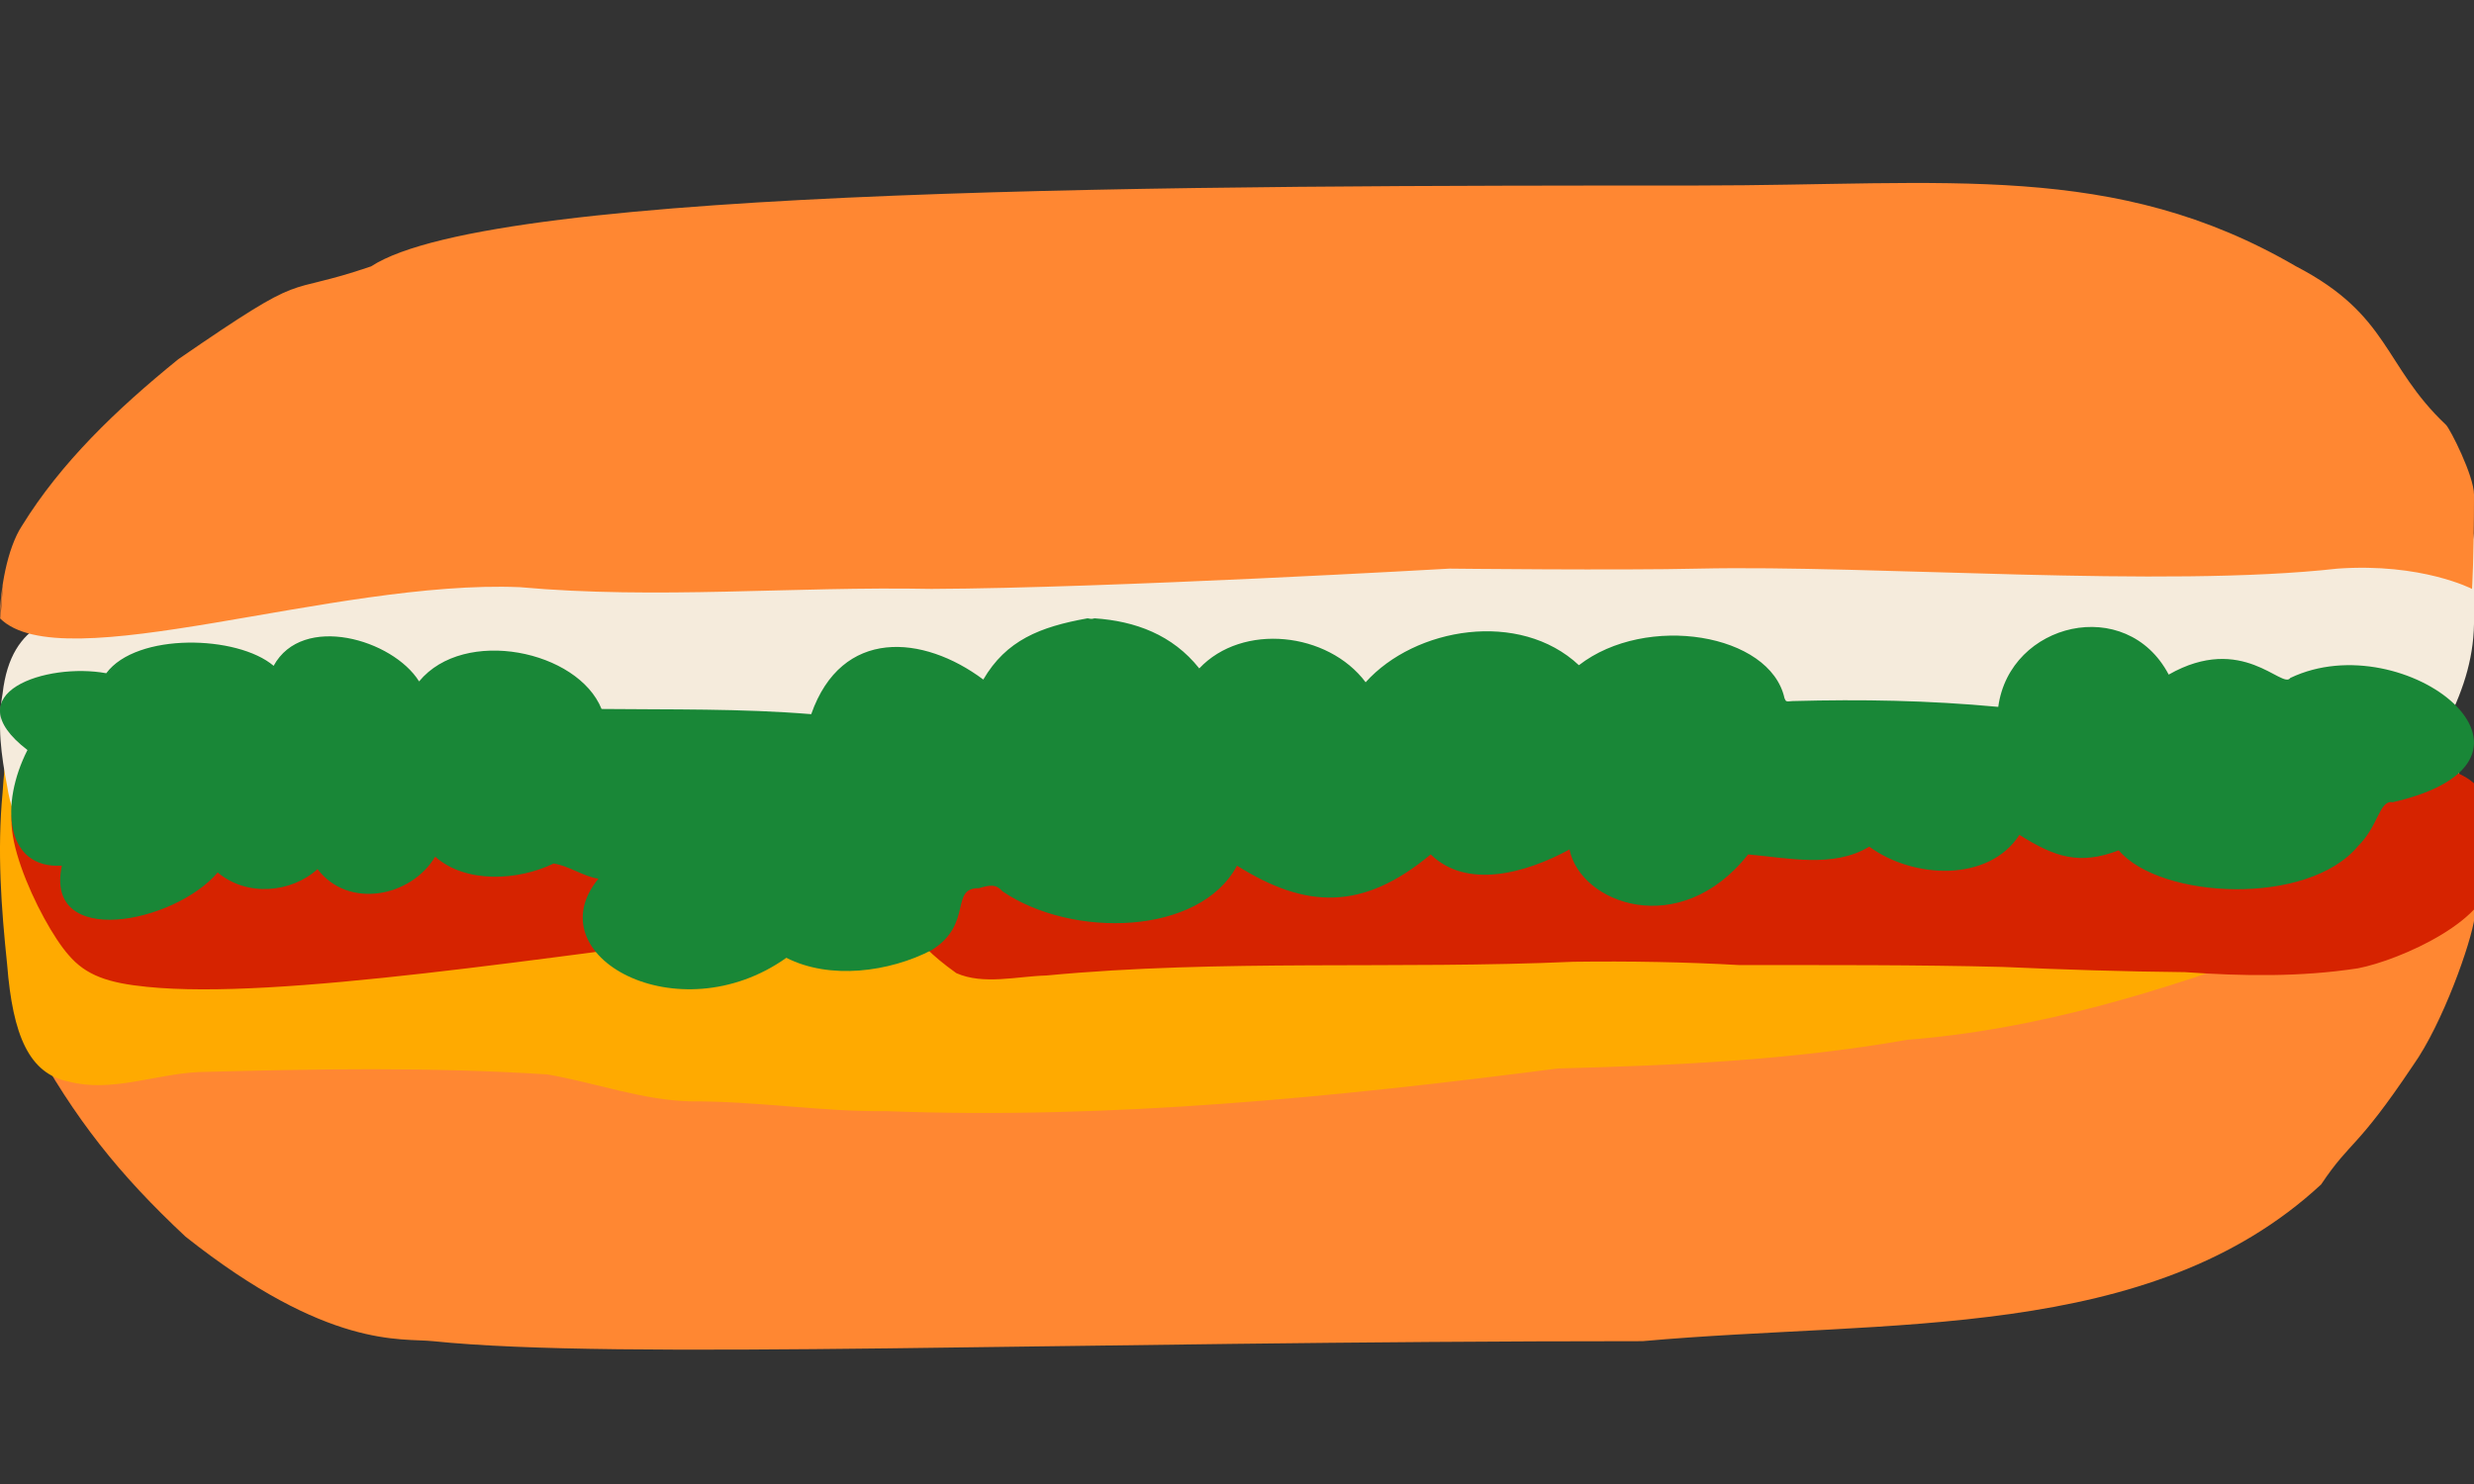 <svg width="20" height="12" viewBox="0 0 20 12" fill="none" xmlns="http://www.w3.org/2000/svg">
<rect x="0" y="0" width="20" height="12" fill="#333333" stroke="none"/>
<g clip-path="url(#clip0_2007_12482)">
<path d="M13.727 6.715C13.1 6.751 11.719 6.895 11.719 6.895C11.719 6.895 8.971 6.926 7.529 7.047C6.416 7.176 5.312 7.129 4.213 7.362C2.717 7.581 0.837 6.865 0.168 7.362C0.169 7.311 0.27 8.183 0.168 7.362C0.187 7.663 0.108 8.155 0.245 8.39C0.604 9.048 0.962 9.497 1.5 10C2.655 10.915 3.243 10.818 3.5 10.845C5 11 8.563 10.845 13.278 10.845C15.287 10.665 17.378 10.86 18.764 9.578C19.009 9.212 19.043 9.308 19.508 8.614C19.747 8.277 19.979 7.619 20.005 7.416C20.028 7.236 19.852 6.065 19.852 6.065C19.852 6.065 18.663 6.799 17.982 6.794C16.564 6.708 15.142 6.632 13.727 6.715Z" fill="#FF8732"/>
<path d="M19.787 5.728C19.793 6.302 19.922 6.319 19.787 6.831C19.72 7.094 19.646 7.36 19.498 7.408C19.163 7.555 18.833 7.521 18.494 7.637C17.471 8.021 16.459 8.327 15.419 8.408C14.473 8.574 13.541 8.615 12.594 8.64C10.787 8.873 8.973 9.054 7.161 8.985C6.629 8.99 6.116 8.903 5.586 8.906C5.197 8.898 4.813 8.755 4.425 8.688C3.481 8.627 2.544 8.644 1.602 8.669C1.247 8.688 0.899 8.836 0.556 8.746C0.235 8.683 0.103 8.372 0.058 7.802C0.01 7.342 -0.024 6.882 0.021 6.409C0.09 5.286 0.487 5.224 0.884 5.032C1.589 4.793 2.294 4.788 3.006 4.737C4.055 4.674 5.089 4.622 6.138 4.594C6.624 4.572 7.098 4.642 7.584 4.559C8.274 4.52 8.941 4.393 9.626 4.322C9.973 4.315 10.319 4.293 10.668 4.227C11.251 4.235 11.806 4.157 12.382 4.123C13.387 4.038 14.39 4.206 15.397 4.092C16.173 4.027 16.942 4.089 17.715 4.086C19.245 3.992 19.896 3.536 20 5" fill="#FFAA00"/>
<path d="M20 4.986C20.006 5.295 19.922 5.56 19.786 5.835C19.719 5.977 19.646 6.119 19.498 6.145C19.163 6.224 18.833 6.206 18.494 6.268C17.471 6.474 16.459 6.639 15.419 6.682C14.473 6.771 13.541 6.793 12.593 6.807C10.787 6.932 8.973 7.029 7.161 6.992C6.629 6.995 6.116 6.948 5.586 6.95C5.197 6.945 4.813 6.868 4.425 6.833C3.481 6.8 2.544 6.809 1.602 6.822C1.247 6.833 0.899 6.912 0.556 6.864C0.235 6.83 0.103 6.663 0.058 6.357C0.01 6.11 -0.024 5.862 0.021 5.608C0.09 5.005 0.487 4.972 0.884 4.869C1.589 4.741 2.294 4.738 3.006 4.711C4.055 4.677 5.089 4.649 6.138 4.634C6.624 4.622 7.098 4.659 7.584 4.615C8.274 4.594 8.941 4.526 9.626 4.488C9.973 4.484 10.319 4.472 10.668 4.437C11.251 4.441 11.806 4.399 12.382 4.381C13.387 4.335 14.39 4.425 15.397 4.364C16.173 4.329 16.727 4.002 17.5 4C19.03 3.949 19.895 3.575 20 4.361" fill="#F5EBDC"/>
<path d="M13.732 4.598C13.104 4.613 11.718 4.598 11.718 4.598C11.718 4.598 8.975 4.756 7.53 4.762C6.412 4.74 5.314 4.848 4.202 4.748C2.696 4.685 0.5 5.5 1.50135e-05 5C0.005 5.038 0.047 4.387 1.50135e-05 5C-0.001 4.776 0.057 4.434 0.178 4.251C0.492 3.742 0.939 3.312 1.441 2.905C2.532 2.154 2.25 2.41 3 2.154C4 1.5 9.704 1.501 13.732 1.5C15.746 1.5 17.094 1.299 18.562 2.154C19.323 2.549 19.265 2.955 19.774 3.436C19.806 3.467 20 3.847 20 4C20 4.5 19.984 4.762 19.984 4.762C19.984 4.762 19.576 4.55 18.897 4.598C17.489 4.756 15.148 4.567 13.732 4.598Z" fill="#FF8732"/>
<path d="M20.134 7.055C20.166 7.428 19.4 7.765 19.062 7.83C18.597 7.901 18.138 7.894 17.662 7.861C17.165 7.856 16.693 7.841 16.192 7.819C15.497 7.801 14.769 7.804 14.064 7.804C13.63 7.779 13.17 7.771 12.721 7.777C11.303 7.84 9.872 7.754 8.46 7.888C8.217 7.895 7.951 7.966 7.731 7.869C6.897 7.275 7.828 7.263 6.446 7.486C4.355 7.746 2.247 8.087 1.189 7.98C0.875 7.949 0.695 7.888 0.554 7.722C0.322 7.46 -0.119 6.526 0.211 6.418C0.895 6.161 1.733 6.569 2.478 6.418C5.531 5.887 9.587 6.257 12.721 6.05C14.348 6.019 15.349 5.913 16.091 6.154C16.937 6.431 17.027 6.05 18.072 6.153C18.072 6.153 18.072 6.153 19.062 6.153C20.052 6.153 20.209 6.328 20.134 7.055Z" fill="#D62300"/>
<path d="M8.791 5C8.809 5 8.814 5.01 8.849 5C9.176 5.022 9.478 5.132 9.695 5.405C10.044 5.034 10.735 5.11 11.04 5.517C11.439 5.072 12.285 4.93 12.764 5.379C13.308 4.957 14.311 5.122 14.426 5.646C14.439 5.67 14.43 5.676 14.492 5.669C15.049 5.654 15.588 5.663 16.154 5.716C16.246 5.032 17.191 4.807 17.532 5.455C18.128 5.115 18.451 5.578 18.515 5.482C19.442 5.039 20.837 6.143 19.343 6.487C19.235 6.466 19.228 6.68 19.062 6.842C18.657 7.33 17.464 7.272 17.128 6.876C16.809 6.998 16.612 6.931 16.325 6.751C16.078 7.135 15.467 7.108 15.111 6.846C14.824 7.022 14.446 6.936 14.132 6.909C13.58 7.607 12.777 7.308 12.688 6.869C12.333 7.062 11.857 7.193 11.566 6.909C11.015 7.368 10.556 7.349 10 7C9.698 7.567 8.666 7.59 8.105 7.208C8.052 7.148 8.005 7.155 7.914 7.182C7.675 7.179 7.87 7.47 7.533 7.682C7.189 7.861 6.707 7.924 6.357 7.745C5.481 8.367 4.323 7.73 4.838 7.105C4.722 7.091 4.594 6.998 4.475 6.983C4.187 7.122 3.764 7.146 3.518 6.927C3.323 7.254 2.816 7.354 2.567 7.028C2.355 7.22 1.996 7.254 1.76 7.055C1.408 7.468 0.356 7.675 0.5 7C0.039 7.027 -0 6.5 0.222 6.065C-0.379 5.603 0.378 5.355 0.859 5.444C1.104 5.113 1.92 5.135 2.212 5.384C2.445 4.956 3.176 5.17 3.388 5.51C3.753 5.067 4.673 5.26 4.863 5.733C5.419 5.739 5.986 5.728 6.558 5.775C6.804 5.073 7.464 5.132 7.949 5.495C8.134 5.178 8.406 5.069 8.791 5Z" fill="#198737"/>
</g>
<defs>
<clipPath id="clip0_2007_12482">
<rect width="20" height="12" fill="white"/>
</clipPath>
</defs>
</svg>
